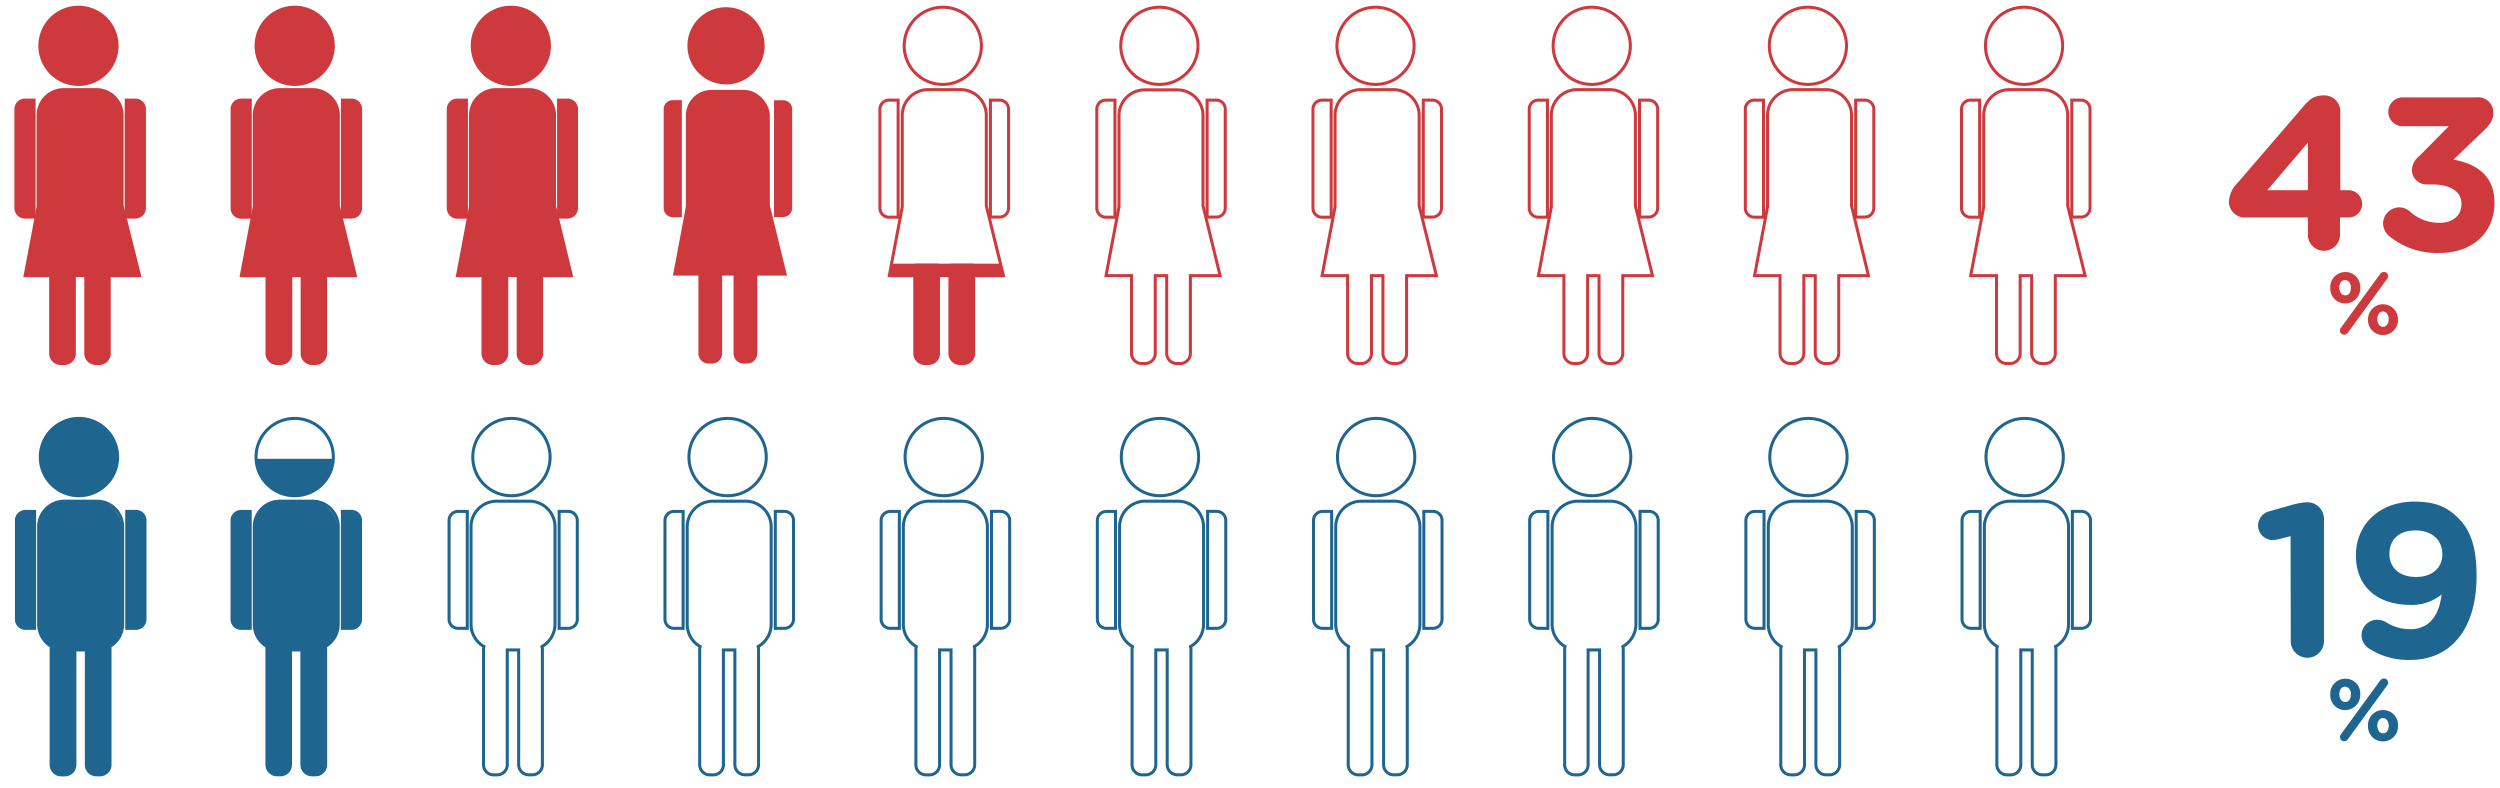 <svg id="Layer_1" data-name="Layer 1" xmlns="http://www.w3.org/2000/svg" xmlns:xlink="http://www.w3.org/1999/xlink" viewBox="0 0 411.97 129.91">
  <defs>
    <style>
      .cls-1, .cls-2, .cls-4 {
        fill: none;
      }

      .cls-2 {
        stroke: #ce393e;
      }

      .cls-2, .cls-4 {
        stroke-miterlimit: 10;
        stroke-width: 0.5px;
      }

      .cls-3 {
        fill: #ce393e;
      }

      .cls-4 {
        stroke: #1e6590;
      }

      .cls-5 {
        fill: #1e6590;
      }

      .cls-6 {
        clip-path: url(#clip-path);
      }

      .cls-7 {
        clip-path: url(#clip-path-2);
      }
    </style>
    <clipPath id="clip-path">
      <rect class="cls-1" x="34.03" y="75.6" width="29.28" height="54.31"/>
    </clipPath>
    <clipPath id="clip-path-2">
      <polygon class="cls-1" points="142.35 43.45 142.67 63.19 169.2 63.19 168.88 43.45 142.35 43.45"/>
    </clipPath>
  </defs>
  <g>
    <path class="cls-2" d="M20.12,33.91V19a4.23,4.23,0,0,0-4.22-4.23H10.51A4.23,4.23,0,0,0,6.28,19V34.09L4.14,45.42H8.35v12.8A1.66,1.66,0,0,0,10,59.9h.6a1.66,1.66,0,0,0,1.65-1.68V45.42h1.89v12.8a1.66,1.66,0,0,0,1.65,1.68h.6A1.66,1.66,0,0,0,18,58.22V45.42H23Z"/>
    <path class="cls-2" d="M12.93,13.91A6.36,6.36,0,1,0,6.57,7.55,6.36,6.36,0,0,0,12.93,13.91Z"/>
    <path class="cls-2" d="M5.62,16.5H4.1A1.48,1.48,0,0,0,2.62,18v16.3A1.49,1.49,0,0,0,4.1,35.77H5.62Z"/>
    <path class="cls-2" d="M22.32,16.5H20.8V35.77h1.52a1.49,1.49,0,0,0,1.48-1.49V18A1.48,1.48,0,0,0,22.32,16.5Z"/>
    <polygon class="cls-3" points="22.98 45.42 4.17 45.42 6.35 33.87 20.15 33.87 22.98 45.42"/>
    <path class="cls-3" d="M19.32,7.55A6.36,6.36,0,1,1,13,1.19a6.36,6.36,0,0,1,6.36,6.36"/>
    <rect class="cls-3" x="6.31" y="14.81" width="13.84" height="24.51" rx="4.23"/>
    <path class="cls-3" d="M5.64,16.5H4.13A1.48,1.48,0,0,0,2.65,18v16.3a1.49,1.49,0,0,0,1.48,1.49H5.64Z"/>
    <path class="cls-3" d="M20.84,35.76h1.51a1.48,1.48,0,0,0,1.48-1.48V18a1.48,1.48,0,0,0-1.48-1.48H20.84Z"/>
    <path class="cls-3" d="M12.28,58.22a1.67,1.67,0,0,1-1.65,1.69H10a1.67,1.67,0,0,1-1.65-1.69v-19A1.66,1.66,0,0,1,10,37.55h.6a1.66,1.66,0,0,1,1.65,1.68Z"/>
    <path class="cls-3" d="M18.07,58.22a1.67,1.67,0,0,1-1.65,1.69h-.6a1.67,1.67,0,0,1-1.65-1.69v-19a1.66,1.66,0,0,1,1.65-1.68h.6a1.66,1.66,0,0,1,1.65,1.68Z"/>
    <path class="cls-4" d="M13,81.69a6.37,6.37,0,1,0-6.36-6.36A6.36,6.36,0,0,0,13,81.69Z"/>
    <path class="cls-4" d="M16,82.59H10.6a4.23,4.23,0,0,0-4.23,4.23v16.05a4.23,4.23,0,0,0,2.13,3.67,1.84,1.84,0,0,0-.07.47v19a1.67,1.67,0,0,0,1.66,1.68h.6A1.66,1.66,0,0,0,12.34,126V107.1h1.89V126a1.66,1.66,0,0,0,1.65,1.68h.6A1.66,1.66,0,0,0,18.13,126V107a1.7,1.7,0,0,0-.06-.46,4.23,4.23,0,0,0,2.14-3.68V86.82A4.23,4.23,0,0,0,16,82.59Z"/>
    <path class="cls-4" d="M2.71,85.76v16.3a1.48,1.48,0,0,0,1.48,1.48H5.7V84.28H4.19A1.48,1.48,0,0,0,2.71,85.76Z"/>
    <path class="cls-4" d="M22.41,84.27H20.89v19.27h1.52a1.48,1.48,0,0,0,1.48-1.48V85.76A1.49,1.49,0,0,0,22.41,84.27Z"/>
    <path class="cls-5" d="M19.23,75.33A6.36,6.36,0,1,1,12.87,69a6.36,6.36,0,0,1,6.36,6.36"/>
    <rect class="cls-5" x="6.22" y="82.59" width="13.84" height="24.51" rx="4.23"/>
    <path class="cls-5" d="M5.56,84.27H4a1.49,1.49,0,0,0-1.48,1.49v16.3A1.48,1.48,0,0,0,4,103.54H5.56Z"/>
    <path class="cls-5" d="M20.75,103.54h1.51a1.48,1.48,0,0,0,1.48-1.48V85.76a1.49,1.49,0,0,0-1.48-1.49H20.75Z"/>
    <path class="cls-5" d="M12.19,126a1.66,1.66,0,0,1-1.65,1.68h-.6A1.66,1.66,0,0,1,8.29,126V107a1.67,1.67,0,0,1,1.65-1.69h.6A1.67,1.67,0,0,1,12.19,107Z"/>
    <path class="cls-5" d="M18,126a1.67,1.67,0,0,1-1.66,1.68h-.6A1.66,1.66,0,0,1,14.08,126V107a1.67,1.67,0,0,1,1.65-1.69h.6A1.68,1.68,0,0,1,18,107Z"/>
    <path class="cls-2" d="M55.75,33.91V19a4.24,4.24,0,0,0-4.23-4.23H46.13A4.24,4.24,0,0,0,41.9,19V34.09L39.77,45.42H44v12.8a1.66,1.66,0,0,0,1.65,1.68h.6a1.67,1.67,0,0,0,1.66-1.68V45.42h1.88v12.8a1.66,1.66,0,0,0,1.65,1.68H52a1.66,1.66,0,0,0,1.65-1.68V45.42h4.9Z"/>
    <path class="cls-2" d="M48.56,13.91A6.36,6.36,0,1,0,42.2,7.55,6.36,6.36,0,0,0,48.56,13.91Z"/>
    <path class="cls-2" d="M41.24,16.5H39.73A1.48,1.48,0,0,0,38.25,18v16.3a1.49,1.49,0,0,0,1.48,1.49h1.51Z"/>
    <path class="cls-2" d="M57.94,16.5H56.43V35.77h1.51a1.49,1.49,0,0,0,1.48-1.49V18A1.48,1.48,0,0,0,57.94,16.5Z"/>
    <polygon class="cls-3" points="58.6 45.42 39.8 45.42 41.98 33.87 55.77 33.87 58.6 45.42"/>
    <path class="cls-3" d="M55,7.55a6.36,6.36,0,1,1-6.36-6.36A6.36,6.36,0,0,1,55,7.55"/>
    <rect class="cls-3" x="41.93" y="14.81" width="13.84" height="24.51" rx="4.23"/>
    <path class="cls-3" d="M41.27,16.5H39.76A1.48,1.48,0,0,0,38.28,18v16.3a1.49,1.49,0,0,0,1.48,1.49h1.51Z"/>
    <path class="cls-3" d="M56.46,35.76H58a1.48,1.48,0,0,0,1.48-1.48V18A1.48,1.48,0,0,0,58,16.5H56.46Z"/>
    <path class="cls-3" d="M47.91,58.22a1.68,1.68,0,0,1-1.66,1.69h-.6A1.67,1.67,0,0,1,44,58.22v-19a1.66,1.66,0,0,1,1.65-1.68h.6a1.67,1.67,0,0,1,1.66,1.68Z"/>
    <path class="cls-3" d="M53.7,58.22A1.68,1.68,0,0,1,52,59.91h-.6a1.67,1.67,0,0,1-1.65-1.69v-19a1.66,1.66,0,0,1,1.65-1.68H52a1.67,1.67,0,0,1,1.66,1.68Z"/>
    <path class="cls-2" d="M91.37,33.91V19a4.23,4.23,0,0,0-4.23-4.23H81.76A4.23,4.23,0,0,0,77.53,19V34.09L75.39,45.42h4.2v12.8a1.67,1.67,0,0,0,1.66,1.68h.6a1.66,1.66,0,0,0,1.65-1.68V45.42h1.89v12.8A1.66,1.66,0,0,0,87,59.9h.6a1.66,1.66,0,0,0,1.65-1.68V45.42h4.9Z"/>
    <path class="cls-2" d="M84.18,13.91a6.36,6.36,0,1,0-6.36-6.36A6.36,6.36,0,0,0,84.18,13.91Z"/>
    <path class="cls-2" d="M76.86,16.5H75.35A1.48,1.48,0,0,0,73.87,18v16.3a1.49,1.49,0,0,0,1.48,1.49h1.51Z"/>
    <path class="cls-2" d="M93.56,16.5H92.05V35.77h1.51A1.49,1.49,0,0,0,95,34.28V18A1.48,1.48,0,0,0,93.56,16.5Z"/>
    <polygon class="cls-3" points="94.22 45.42 75.42 45.42 77.6 33.87 91.39 33.87 94.22 45.42"/>
    <path class="cls-3" d="M90.57,7.55a6.36,6.36,0,1,1-6.36-6.36,6.36,6.36,0,0,1,6.36,6.36"/>
    <rect class="cls-3" x="77.56" y="14.81" width="13.84" height="24.51" rx="4.23"/>
    <path class="cls-3" d="M76.89,16.5H75.38A1.48,1.48,0,0,0,73.9,18v16.3a1.49,1.49,0,0,0,1.48,1.49h1.51Z"/>
    <path class="cls-3" d="M92.08,35.76h1.51a1.48,1.48,0,0,0,1.48-1.48V18a1.48,1.48,0,0,0-1.48-1.48H92.08Z"/>
    <path class="cls-3" d="M83.53,58.22a1.67,1.67,0,0,1-1.65,1.69h-.6a1.68,1.68,0,0,1-1.66-1.69v-19a1.67,1.67,0,0,1,1.66-1.68h.6a1.66,1.66,0,0,1,1.65,1.68Z"/>
    <path class="cls-3" d="M89.32,58.22a1.67,1.67,0,0,1-1.65,1.69h-.6a1.68,1.68,0,0,1-1.66-1.69v-19a1.67,1.67,0,0,1,1.66-1.68h.6a1.66,1.66,0,0,1,1.65,1.68Z"/>
    <polygon class="cls-3" points="129.69 45.42 110.89 45.42 113.06 33.87 126.86 33.87 129.69 45.42"/>
    <path class="cls-3" d="M126,7.55a6.36,6.36,0,1,1-6.36-6.36A6.36,6.36,0,0,1,126,7.55"/>
    <rect class="cls-3" x="113.02" y="14.81" width="13.84" height="24.51" rx="4.23"/>
    <path class="cls-3" d="M112.36,16.5h-1.51A1.48,1.48,0,0,0,109.37,18v16.3a1.49,1.49,0,0,0,1.48,1.49h1.51Z"/>
    <path class="cls-3" d="M127.55,35.76h1.51a1.48,1.48,0,0,0,1.48-1.48V18a1.48,1.48,0,0,0-1.48-1.48h-1.51Z"/>
    <path class="cls-3" d="M119,58.22a1.68,1.68,0,0,1-1.66,1.69h-.6a1.67,1.67,0,0,1-1.65-1.69v-19a1.66,1.66,0,0,1,1.65-1.68h.6A1.67,1.67,0,0,1,119,39.23Z"/>
    <path class="cls-3" d="M124.79,58.22a1.67,1.67,0,0,1-1.65,1.69h-.61a1.67,1.67,0,0,1-1.65-1.69v-19a1.66,1.66,0,0,1,1.65-1.68h.61a1.66,1.66,0,0,1,1.65,1.68Z"/>
    <path class="cls-4" d="M84.27,81.69a6.37,6.37,0,1,0-6.36-6.36A6.36,6.36,0,0,0,84.27,81.69Z"/>
    <path class="cls-4" d="M87.23,82.59H81.84a4.22,4.22,0,0,0-4.22,4.23v16.05a4.23,4.23,0,0,0,2.13,3.67,1.84,1.84,0,0,0-.07.47v19a1.66,1.66,0,0,0,1.65,1.68h.6A1.67,1.67,0,0,0,83.59,126V107.1h1.88V126a1.67,1.67,0,0,0,1.66,1.68h.6A1.66,1.66,0,0,0,89.38,126V107a1.39,1.39,0,0,0-.07-.46,4.23,4.23,0,0,0,2.15-3.68V86.82A4.23,4.23,0,0,0,87.23,82.59Z"/>
    <path class="cls-4" d="M74,85.76v16.3a1.48,1.48,0,0,0,1.48,1.48H77V84.28H75.44A1.48,1.48,0,0,0,74,85.76Z"/>
    <path class="cls-4" d="M93.65,84.27H92.14v19.27h1.51a1.48,1.48,0,0,0,1.48-1.48V85.76A1.49,1.49,0,0,0,93.65,84.27Z"/>
    <path class="cls-4" d="M119.89,81.69a6.37,6.37,0,1,0-6.36-6.36A6.36,6.36,0,0,0,119.89,81.69Z"/>
    <path class="cls-4" d="M122.85,82.59h-5.38a4.23,4.23,0,0,0-4.23,4.23v16.05a4.23,4.23,0,0,0,2.13,3.67,1.84,1.84,0,0,0-.07.47v19a1.67,1.67,0,0,0,1.66,1.68h.6a1.66,1.66,0,0,0,1.65-1.68V107.1h1.89V126a1.66,1.66,0,0,0,1.65,1.68h.6A1.66,1.66,0,0,0,125,126V107a1.7,1.7,0,0,0-.06-.46,4.23,4.23,0,0,0,2.14-3.68V86.82A4.23,4.23,0,0,0,122.85,82.59Z"/>
    <path class="cls-4" d="M109.58,85.76v16.3a1.48,1.48,0,0,0,1.48,1.48h1.51V84.28h-1.51A1.48,1.48,0,0,0,109.58,85.76Z"/>
    <path class="cls-4" d="M129.27,84.27h-1.51v19.27h1.51a1.49,1.49,0,0,0,1.49-1.48V85.76A1.49,1.49,0,0,0,129.27,84.27Z"/>
    <path class="cls-4" d="M155.51,81.69a6.37,6.37,0,1,0-6.36-6.36A6.36,6.36,0,0,0,155.51,81.69Z"/>
    <path class="cls-4" d="M158.48,82.59h-5.39a4.23,4.23,0,0,0-4.23,4.23v16.05a4.23,4.23,0,0,0,2.13,3.67,1.84,1.84,0,0,0-.06.47v19a1.66,1.66,0,0,0,1.65,1.68h.6a1.66,1.66,0,0,0,1.65-1.68V107.1h1.89V126a1.66,1.66,0,0,0,1.65,1.68h.6a1.66,1.66,0,0,0,1.65-1.68V107a1.7,1.7,0,0,0-.06-.46,4.23,4.23,0,0,0,2.15-3.68V86.82A4.23,4.23,0,0,0,158.48,82.59Z"/>
    <path class="cls-4" d="M145.2,85.76v16.3a1.49,1.49,0,0,0,1.49,1.48h1.51V84.28h-1.51A1.49,1.49,0,0,0,145.2,85.76Z"/>
    <path class="cls-4" d="M164.9,84.27h-1.51v19.27h1.51a1.48,1.48,0,0,0,1.48-1.48V85.76A1.49,1.49,0,0,0,164.9,84.27Z"/>
    <path class="cls-2" d="M198.24,33.91V19A4.23,4.23,0,0,0,194,14.81h-5.38A4.23,4.23,0,0,0,184.4,19V34.09l-2.14,11.33h4.2v12.8a1.67,1.67,0,0,0,1.66,1.68h.6a1.66,1.66,0,0,0,1.65-1.68V45.42h1.89v12.8a1.66,1.66,0,0,0,1.65,1.68h.6a1.66,1.66,0,0,0,1.65-1.68V45.42h4.9Z"/>
    <path class="cls-2" d="M191.05,13.91a6.36,6.36,0,1,0-6.36-6.36A6.36,6.36,0,0,0,191.05,13.91Z"/>
    <path class="cls-2" d="M183.73,16.5h-1.51A1.48,1.48,0,0,0,180.74,18v16.3a1.49,1.49,0,0,0,1.48,1.49h1.51Z"/>
    <path class="cls-2" d="M200.43,16.5h-1.51V35.77h1.51a1.49,1.49,0,0,0,1.48-1.49V18A1.48,1.48,0,0,0,200.43,16.5Z"/>
    <path class="cls-4" d="M191.14,81.69a6.37,6.37,0,1,0-6.36-6.36A6.36,6.36,0,0,0,191.14,81.69Z"/>
    <path class="cls-4" d="M194.1,82.59h-5.39a4.22,4.22,0,0,0-4.22,4.23v16.05a4.21,4.21,0,0,0,2.13,3.67,1.84,1.84,0,0,0-.07.47v19a1.66,1.66,0,0,0,1.65,1.68h.6a1.67,1.67,0,0,0,1.66-1.68V107.1h1.88V126a1.67,1.67,0,0,0,1.66,1.68h.6a1.66,1.66,0,0,0,1.65-1.68V107a1.39,1.39,0,0,0-.07-.46,4.23,4.23,0,0,0,2.15-3.68V86.82A4.23,4.23,0,0,0,194.1,82.59Z"/>
    <path class="cls-4" d="M180.83,85.76v16.3a1.48,1.48,0,0,0,1.48,1.48h1.51V84.28h-1.51A1.48,1.48,0,0,0,180.83,85.76Z"/>
    <path class="cls-4" d="M200.52,84.27H199v19.27h1.51a1.48,1.48,0,0,0,1.48-1.48V85.76A1.49,1.49,0,0,0,200.52,84.27Z"/>
    <path class="cls-2" d="M233.86,33.91V19a4.23,4.23,0,0,0-4.22-4.23h-5.39A4.23,4.23,0,0,0,220,19V34.09l-2.14,11.33h4.21v12.8a1.66,1.66,0,0,0,1.65,1.68h.6A1.66,1.66,0,0,0,226,58.22V45.42h1.89v12.8a1.66,1.66,0,0,0,1.65,1.68h.6a1.66,1.66,0,0,0,1.65-1.68V45.42h4.91Z"/>
    <path class="cls-2" d="M226.67,13.91a6.36,6.36,0,1,0-6.36-6.36A6.36,6.36,0,0,0,226.67,13.91Z"/>
    <path class="cls-2" d="M219.36,16.5h-1.52A1.48,1.48,0,0,0,216.36,18v16.3a1.49,1.49,0,0,0,1.48,1.49h1.52Z"/>
    <path class="cls-2" d="M236.06,16.5h-1.52V35.77h1.52a1.49,1.49,0,0,0,1.48-1.49V18A1.48,1.48,0,0,0,236.06,16.5Z"/>
    <path class="cls-4" d="M226.76,81.69a6.37,6.37,0,1,0-6.36-6.36A6.36,6.36,0,0,0,226.76,81.69Z"/>
    <path class="cls-4" d="M229.72,82.59h-5.38a4.23,4.23,0,0,0-4.23,4.23v16.05a4.23,4.23,0,0,0,2.13,3.67,1.84,1.84,0,0,0-.07.47v19a1.67,1.67,0,0,0,1.66,1.68h.6a1.66,1.66,0,0,0,1.65-1.68V107.1H228V126a1.66,1.66,0,0,0,1.65,1.68h.6a1.66,1.66,0,0,0,1.65-1.68V107a1.7,1.7,0,0,0-.06-.46,4.23,4.23,0,0,0,2.14-3.68V86.82A4.23,4.23,0,0,0,229.72,82.59Z"/>
    <path class="cls-4" d="M216.45,85.76v16.3a1.48,1.48,0,0,0,1.48,1.48h1.51V84.28h-1.51A1.48,1.48,0,0,0,216.45,85.76Z"/>
    <path class="cls-4" d="M236.14,84.27h-1.51v19.27h1.51a1.49,1.49,0,0,0,1.49-1.48V85.76A1.49,1.49,0,0,0,236.14,84.27Z"/>
    <path class="cls-2" d="M269.49,33.91V19a4.24,4.24,0,0,0-4.23-4.23h-5.39A4.24,4.24,0,0,0,255.64,19V34.09l-2.13,11.33h4.2v12.8a1.66,1.66,0,0,0,1.65,1.68h.6a1.67,1.67,0,0,0,1.66-1.68V45.42h1.88v12.8a1.66,1.66,0,0,0,1.65,1.68h.6a1.67,1.67,0,0,0,1.66-1.68V45.42h4.9Z"/>
    <path class="cls-2" d="M262.3,13.91a6.36,6.36,0,1,0-6.36-6.36A6.36,6.36,0,0,0,262.3,13.91Z"/>
    <path class="cls-2" d="M255,16.5h-1.51A1.48,1.48,0,0,0,252,18v16.3a1.49,1.49,0,0,0,1.48,1.49H255Z"/>
    <path class="cls-2" d="M271.68,16.5h-1.51V35.77h1.51a1.49,1.49,0,0,0,1.48-1.49V18A1.48,1.48,0,0,0,271.68,16.5Z"/>
    <path class="cls-4" d="M262.38,81.69A6.37,6.37,0,1,0,256,75.33,6.36,6.36,0,0,0,262.38,81.69Z"/>
    <path class="cls-4" d="M265.35,82.59H260a4.23,4.23,0,0,0-4.23,4.23v16.05a4.23,4.23,0,0,0,2.13,3.67,1.84,1.84,0,0,0-.06.47v19a1.66,1.66,0,0,0,1.65,1.68h.6A1.66,1.66,0,0,0,261.7,126V107.1h1.89V126a1.66,1.66,0,0,0,1.65,1.68h.6a1.66,1.66,0,0,0,1.65-1.68V107a1.7,1.7,0,0,0-.06-.46,4.23,4.23,0,0,0,2.15-3.68V86.82A4.23,4.23,0,0,0,265.35,82.59Z"/>
    <path class="cls-4" d="M252.07,85.76v16.3a1.48,1.48,0,0,0,1.48,1.48h1.52V84.28h-1.52A1.48,1.48,0,0,0,252.07,85.76Z"/>
    <path class="cls-4" d="M271.77,84.27h-1.51v19.27h1.51a1.48,1.48,0,0,0,1.48-1.48V85.76A1.49,1.49,0,0,0,271.77,84.27Z"/>
    <path class="cls-2" d="M305.11,33.91V19a4.23,4.23,0,0,0-4.23-4.23H295.5A4.23,4.23,0,0,0,291.27,19V34.09l-2.14,11.33h4.2v12.8A1.67,1.67,0,0,0,295,59.9h.6a1.66,1.66,0,0,0,1.65-1.68V45.42h1.88v12.8a1.67,1.67,0,0,0,1.66,1.68h.6A1.66,1.66,0,0,0,303,58.22V45.42h4.9Z"/>
    <path class="cls-2" d="M297.92,13.91a6.36,6.36,0,1,0-6.36-6.36A6.36,6.36,0,0,0,297.92,13.91Z"/>
    <path class="cls-2" d="M290.6,16.5h-1.51A1.48,1.48,0,0,0,287.61,18v16.3a1.49,1.49,0,0,0,1.48,1.49h1.51Z"/>
    <path class="cls-2" d="M307.3,16.5h-1.51V35.77h1.51a1.49,1.49,0,0,0,1.48-1.49V18A1.48,1.48,0,0,0,307.3,16.5Z"/>
    <path class="cls-4" d="M298,81.69a6.37,6.37,0,1,0-6.36-6.36A6.36,6.36,0,0,0,298,81.69Z"/>
    <path class="cls-4" d="M301,82.59h-5.39a4.22,4.22,0,0,0-4.22,4.23v16.05a4.21,4.21,0,0,0,2.13,3.67,1.84,1.84,0,0,0-.07.47v19a1.66,1.66,0,0,0,1.65,1.68h.6a1.67,1.67,0,0,0,1.66-1.68V107.1h1.88V126a1.67,1.67,0,0,0,1.66,1.68h.6a1.66,1.66,0,0,0,1.65-1.68V107a1.7,1.7,0,0,0-.07-.46,4.23,4.23,0,0,0,2.15-3.68V86.82A4.23,4.23,0,0,0,301,82.59Z"/>
    <path class="cls-4" d="M287.7,85.76v16.3a1.48,1.48,0,0,0,1.48,1.48h1.51V84.28h-1.51A1.48,1.48,0,0,0,287.7,85.76Z"/>
    <path class="cls-4" d="M307.39,84.27h-1.51v19.27h1.51a1.48,1.48,0,0,0,1.48-1.48V85.76A1.49,1.49,0,0,0,307.39,84.27Z"/>
    <path class="cls-2" d="M340.73,33.91V19a4.23,4.23,0,0,0-4.22-4.23h-5.39A4.23,4.23,0,0,0,326.89,19V34.09l-2.14,11.33H329v12.8a1.66,1.66,0,0,0,1.65,1.68h.6a1.66,1.66,0,0,0,1.65-1.68V45.42h1.89v12.8a1.66,1.66,0,0,0,1.65,1.68h.6a1.66,1.66,0,0,0,1.65-1.68V45.42h4.91Z"/>
    <path class="cls-2" d="M333.54,13.91a6.36,6.36,0,1,0-6.36-6.36A6.36,6.36,0,0,0,333.54,13.91Z"/>
    <path class="cls-2" d="M326.22,16.5h-1.51A1.48,1.48,0,0,0,323.23,18v16.3a1.49,1.49,0,0,0,1.48,1.49h1.51Z"/>
    <path class="cls-2" d="M342.93,16.5h-1.52V35.77h1.52a1.49,1.49,0,0,0,1.48-1.49V18A1.48,1.48,0,0,0,342.93,16.5Z"/>
    <path class="cls-4" d="M333.63,81.69a6.37,6.37,0,1,0-6.36-6.36A6.36,6.36,0,0,0,333.63,81.69Z"/>
    <path class="cls-4" d="M336.59,82.59h-5.38A4.23,4.23,0,0,0,327,86.82v16.05a4.23,4.23,0,0,0,2.13,3.67,1.84,1.84,0,0,0-.07.47v19a1.67,1.67,0,0,0,1.66,1.68h.6A1.66,1.66,0,0,0,333,126V107.1h1.89V126a1.66,1.66,0,0,0,1.65,1.68h.6a1.66,1.66,0,0,0,1.65-1.68V107a1.7,1.7,0,0,0-.06-.46,4.23,4.23,0,0,0,2.14-3.68V86.82A4.23,4.23,0,0,0,336.59,82.59Z"/>
    <path class="cls-4" d="M323.32,85.76v16.3a1.48,1.48,0,0,0,1.48,1.48h1.51V84.28H324.8A1.48,1.48,0,0,0,323.32,85.76Z"/>
    <path class="cls-4" d="M343,84.27H341.5v19.27H343a1.49,1.49,0,0,0,1.49-1.48V85.76A1.49,1.49,0,0,0,343,84.27Z"/>
  </g>
  <g>
    <path class="cls-5" d="M377.46,88.35l-1.94.5a4.73,4.73,0,0,1-1,.14,2.43,2.43,0,0,1-2.42-2.37A2.46,2.46,0,0,1,374,84.24l3.56-1a9.91,9.91,0,0,1,2.6-.47h.07a2.73,2.73,0,0,1,2.73,2.74v20.3a2.74,2.74,0,0,1-5.47,0Z"/>
    <path class="cls-5" d="M390.46,106.92a2.63,2.63,0,0,1-1.3-2.27,2.55,2.55,0,0,1,2.63-2.52,2.83,2.83,0,0,1,1.44.43,7.35,7.35,0,0,0,4,1.12c3.1,0,4.75-2.34,5.11-5.72a7.66,7.66,0,0,1-5.11,1.72c-5.47,0-9-3-9-8.13v-.07c0-5.08,3.92-8.82,9.61-8.82,3.39,0,5.37.83,7.27,2.73s3,4.54,3,9.51V95c0,8.17-3.85,13.75-11,13.75A11.91,11.91,0,0,1,390.46,106.92Zm12-15.59v-.07c0-2.23-1.66-3.85-4.43-3.85s-4.28,1.58-4.28,3.82v.07c0,2.23,1.65,3.78,4.39,3.78S402.48,93.49,402.48,91.33Z"/>
  </g>
  <path class="cls-5" d="M384,114.44v0a2.48,2.48,0,0,1,2.49-2.6,2.43,2.43,0,0,1,2.45,2.57v0a2.48,2.48,0,0,1-2.48,2.6A2.45,2.45,0,0,1,384,114.44Zm3.42,0v0c0-.69-.38-1.28-1-1.28s-.93.58-.93,1.25v0c0,.68.38,1.27,1,1.27S387.39,115.09,387.39,114.44ZM385.76,121l6.49-8.89a.75.75,0,0,1,.6-.3.67.67,0,0,1,.68.68.66.66,0,0,1-.16.46l-6.49,8.89a.73.73,0,0,1-.6.31.69.69,0,0,1-.68-.68A.8.8,0,0,1,385.76,121Zm4.46-1.39v0a2.47,2.47,0,0,1,2.48-2.6,2.44,2.44,0,0,1,2.46,2.57v0a2.48,2.48,0,0,1-2.48,2.6A2.45,2.45,0,0,1,390.22,119.64Zm3.41,0v0c0-.69-.37-1.28-.95-1.28s-.93.58-.93,1.25v0c0,.68.37,1.27.95,1.27S393.63,120.29,393.63,119.64Z"/>
  <g>
    <path class="cls-3" d="M380.31,35.84H370a2.6,2.6,0,0,1-2.7-2.55,4.5,4.5,0,0,1,1.29-3l10.94-12.7c1-1.23,1.84-1.87,3.46-1.87a2.62,2.62,0,0,1,2.66,2.62v13h1.33a2.26,2.26,0,0,1,2.27,2.27,2.23,2.23,0,0,1-2.27,2.23H385.6v3a2.65,2.65,0,0,1-5.29,0Zm0-4.5V23.5l-6.69,7.84Z"/>
    <path class="cls-3" d="M393.63,38.83a2.74,2.74,0,0,1-.93-2,2.7,2.7,0,0,1,2.66-2.66,2.62,2.62,0,0,1,1.76.68,7.18,7.18,0,0,0,4.94,1.87c2.08,0,3.56-1.18,3.56-3.06v-.07c0-2.05-1.84-3.2-4.93-3.2h-.87A2.4,2.4,0,0,1,397.45,28a3.1,3.1,0,0,1,1.19-2.26l4.89-4.94h-7.74a2.38,2.38,0,0,1,0-4.75h12.28a2.51,2.51,0,0,1,2.81,2.45c0,1.37-.65,2.12-1.66,3.1l-4.93,4.71c3.42.58,6.77,2.38,6.77,7.06v.07c0,4.75-3.46,8.24-9.08,8.24A12.28,12.28,0,0,1,393.63,38.83Z"/>
  </g>
  <path class="cls-3" d="M384,47.43v0a2.48,2.48,0,0,1,2.49-2.6,2.44,2.44,0,0,1,2.45,2.57v0a2.48,2.48,0,0,1-2.48,2.6A2.45,2.45,0,0,1,384,47.43Zm3.42,0v0c0-.68-.38-1.28-1-1.28s-.93.58-.93,1.25v0c0,.68.38,1.28,1,1.28S387.39,48.08,387.39,47.43ZM385.76,54l6.49-8.89a.75.75,0,0,1,.6-.3.67.67,0,0,1,.68.68.66.66,0,0,1-.16.46l-6.49,8.9a.75.75,0,0,1-.6.3.68.68,0,0,1-.68-.68A.8.8,0,0,1,385.76,54Zm4.46-1.39v0a2.47,2.47,0,1,1,4.94,0v0a2.48,2.48,0,0,1-2.48,2.6A2.45,2.45,0,0,1,390.22,52.63Zm3.41,0v0c0-.68-.37-1.28-.95-1.28s-.93.58-.93,1.25v0c0,.68.37,1.28.95,1.28S393.63,53.28,393.63,52.63Z"/>
  <g>
    <path class="cls-4" d="M48.55,81.69a6.37,6.37,0,1,0-6.36-6.36A6.36,6.36,0,0,0,48.55,81.69Z"/>
    <path class="cls-4" d="M51.51,82.59H46.12a4.22,4.22,0,0,0-4.22,4.23v16.05A4.23,4.23,0,0,0,44,106.54,1.84,1.84,0,0,0,44,107v19a1.66,1.66,0,0,0,1.65,1.68h.6A1.67,1.67,0,0,0,47.87,126V107.1h1.88V126a1.67,1.67,0,0,0,1.66,1.68H52A1.66,1.66,0,0,0,53.66,126V107a1.39,1.39,0,0,0-.07-.46,4.23,4.23,0,0,0,2.15-3.68V86.82A4.23,4.23,0,0,0,51.51,82.59Z"/>
    <path class="cls-4" d="M38.24,85.76v16.3a1.48,1.48,0,0,0,1.48,1.48h1.51V84.28H39.72A1.48,1.48,0,0,0,38.24,85.76Z"/>
    <path class="cls-4" d="M57.93,84.27H56.42v19.27h1.51a1.48,1.48,0,0,0,1.48-1.48V85.76A1.49,1.49,0,0,0,57.93,84.27Z"/>
  </g>
  <g class="cls-6">
    <path class="cls-5" d="M54.76,75.33A6.36,6.36,0,1,1,48.4,69a6.36,6.36,0,0,1,6.36,6.36"/>
    <rect class="cls-5" x="41.75" y="82.59" width="13.84" height="24.51" rx="4.23"/>
    <path class="cls-5" d="M41.08,84.27H39.57a1.49,1.49,0,0,0-1.48,1.49v16.3a1.48,1.48,0,0,0,1.48,1.48h1.51Z"/>
    <path class="cls-5" d="M56.27,103.54h1.51a1.49,1.49,0,0,0,1.49-1.48V85.76a1.49,1.49,0,0,0-1.49-1.49H56.27Z"/>
    <path class="cls-5" d="M47.72,126a1.66,1.66,0,0,1-1.65,1.68h-.6A1.67,1.67,0,0,1,43.81,126V107a1.68,1.68,0,0,1,1.66-1.69h.6A1.67,1.67,0,0,1,47.72,107Z"/>
    <path class="cls-5" d="M53.51,126a1.66,1.66,0,0,1-1.65,1.68h-.6A1.66,1.66,0,0,1,49.61,126V107a1.67,1.67,0,0,1,1.65-1.69h.6A1.67,1.67,0,0,1,53.51,107Z"/>
  </g>
  <g>
    <path class="cls-2" d="M162.53,33.91V19a4.24,4.24,0,0,0-4.23-4.23h-5.39A4.24,4.24,0,0,0,148.68,19V34.09l-2.13,11.33h4.2v12.8a1.66,1.66,0,0,0,1.65,1.68h.6a1.66,1.66,0,0,0,1.65-1.68V45.42h1.89v12.8a1.66,1.66,0,0,0,1.65,1.68h.6a1.67,1.67,0,0,0,1.66-1.68V45.42h4.9Z"/>
    <path class="cls-2" d="M155.34,13.91A6.36,6.36,0,1,0,149,7.55,6.35,6.35,0,0,0,155.34,13.91Z"/>
    <path class="cls-2" d="M148,16.5h-1.51A1.49,1.49,0,0,0,145,18v16.3a1.49,1.49,0,0,0,1.49,1.49H148Z"/>
    <path class="cls-2" d="M164.72,16.5h-1.51V35.77h1.51a1.49,1.49,0,0,0,1.48-1.49V18A1.48,1.48,0,0,0,164.72,16.5Z"/>
  </g>
  <g class="cls-7">
    <polygon class="cls-3" points="165.38 45.42 146.57 45.42 148.75 33.87 162.55 33.87 165.38 45.42"/>
    <path class="cls-3" d="M161.73,7.55a6.37,6.37,0,1,1-6.36-6.36,6.36,6.36,0,0,1,6.36,6.36"/>
    <rect class="cls-3" x="148.71" y="14.81" width="13.84" height="24.51" rx="4.23"/>
    <path class="cls-3" d="M148.05,16.5h-1.52A1.48,1.48,0,0,0,145.05,18v16.3a1.49,1.49,0,0,0,1.48,1.49h1.52Z"/>
    <path class="cls-3" d="M163.24,35.76h1.51a1.48,1.48,0,0,0,1.48-1.48V18a1.48,1.48,0,0,0-1.48-1.48h-1.51Z"/>
    <path class="cls-3" d="M154.68,58.22A1.67,1.67,0,0,1,153,59.91h-.6a1.67,1.67,0,0,1-1.65-1.69v-19a1.66,1.66,0,0,1,1.65-1.68h.6a1.66,1.66,0,0,1,1.65,1.68Z"/>
    <path class="cls-3" d="M160.48,58.22a1.68,1.68,0,0,1-1.66,1.69h-.6a1.67,1.67,0,0,1-1.65-1.69v-19a1.66,1.66,0,0,1,1.65-1.68h.6a1.67,1.67,0,0,1,1.66,1.68Z"/>
  </g>
</svg>
